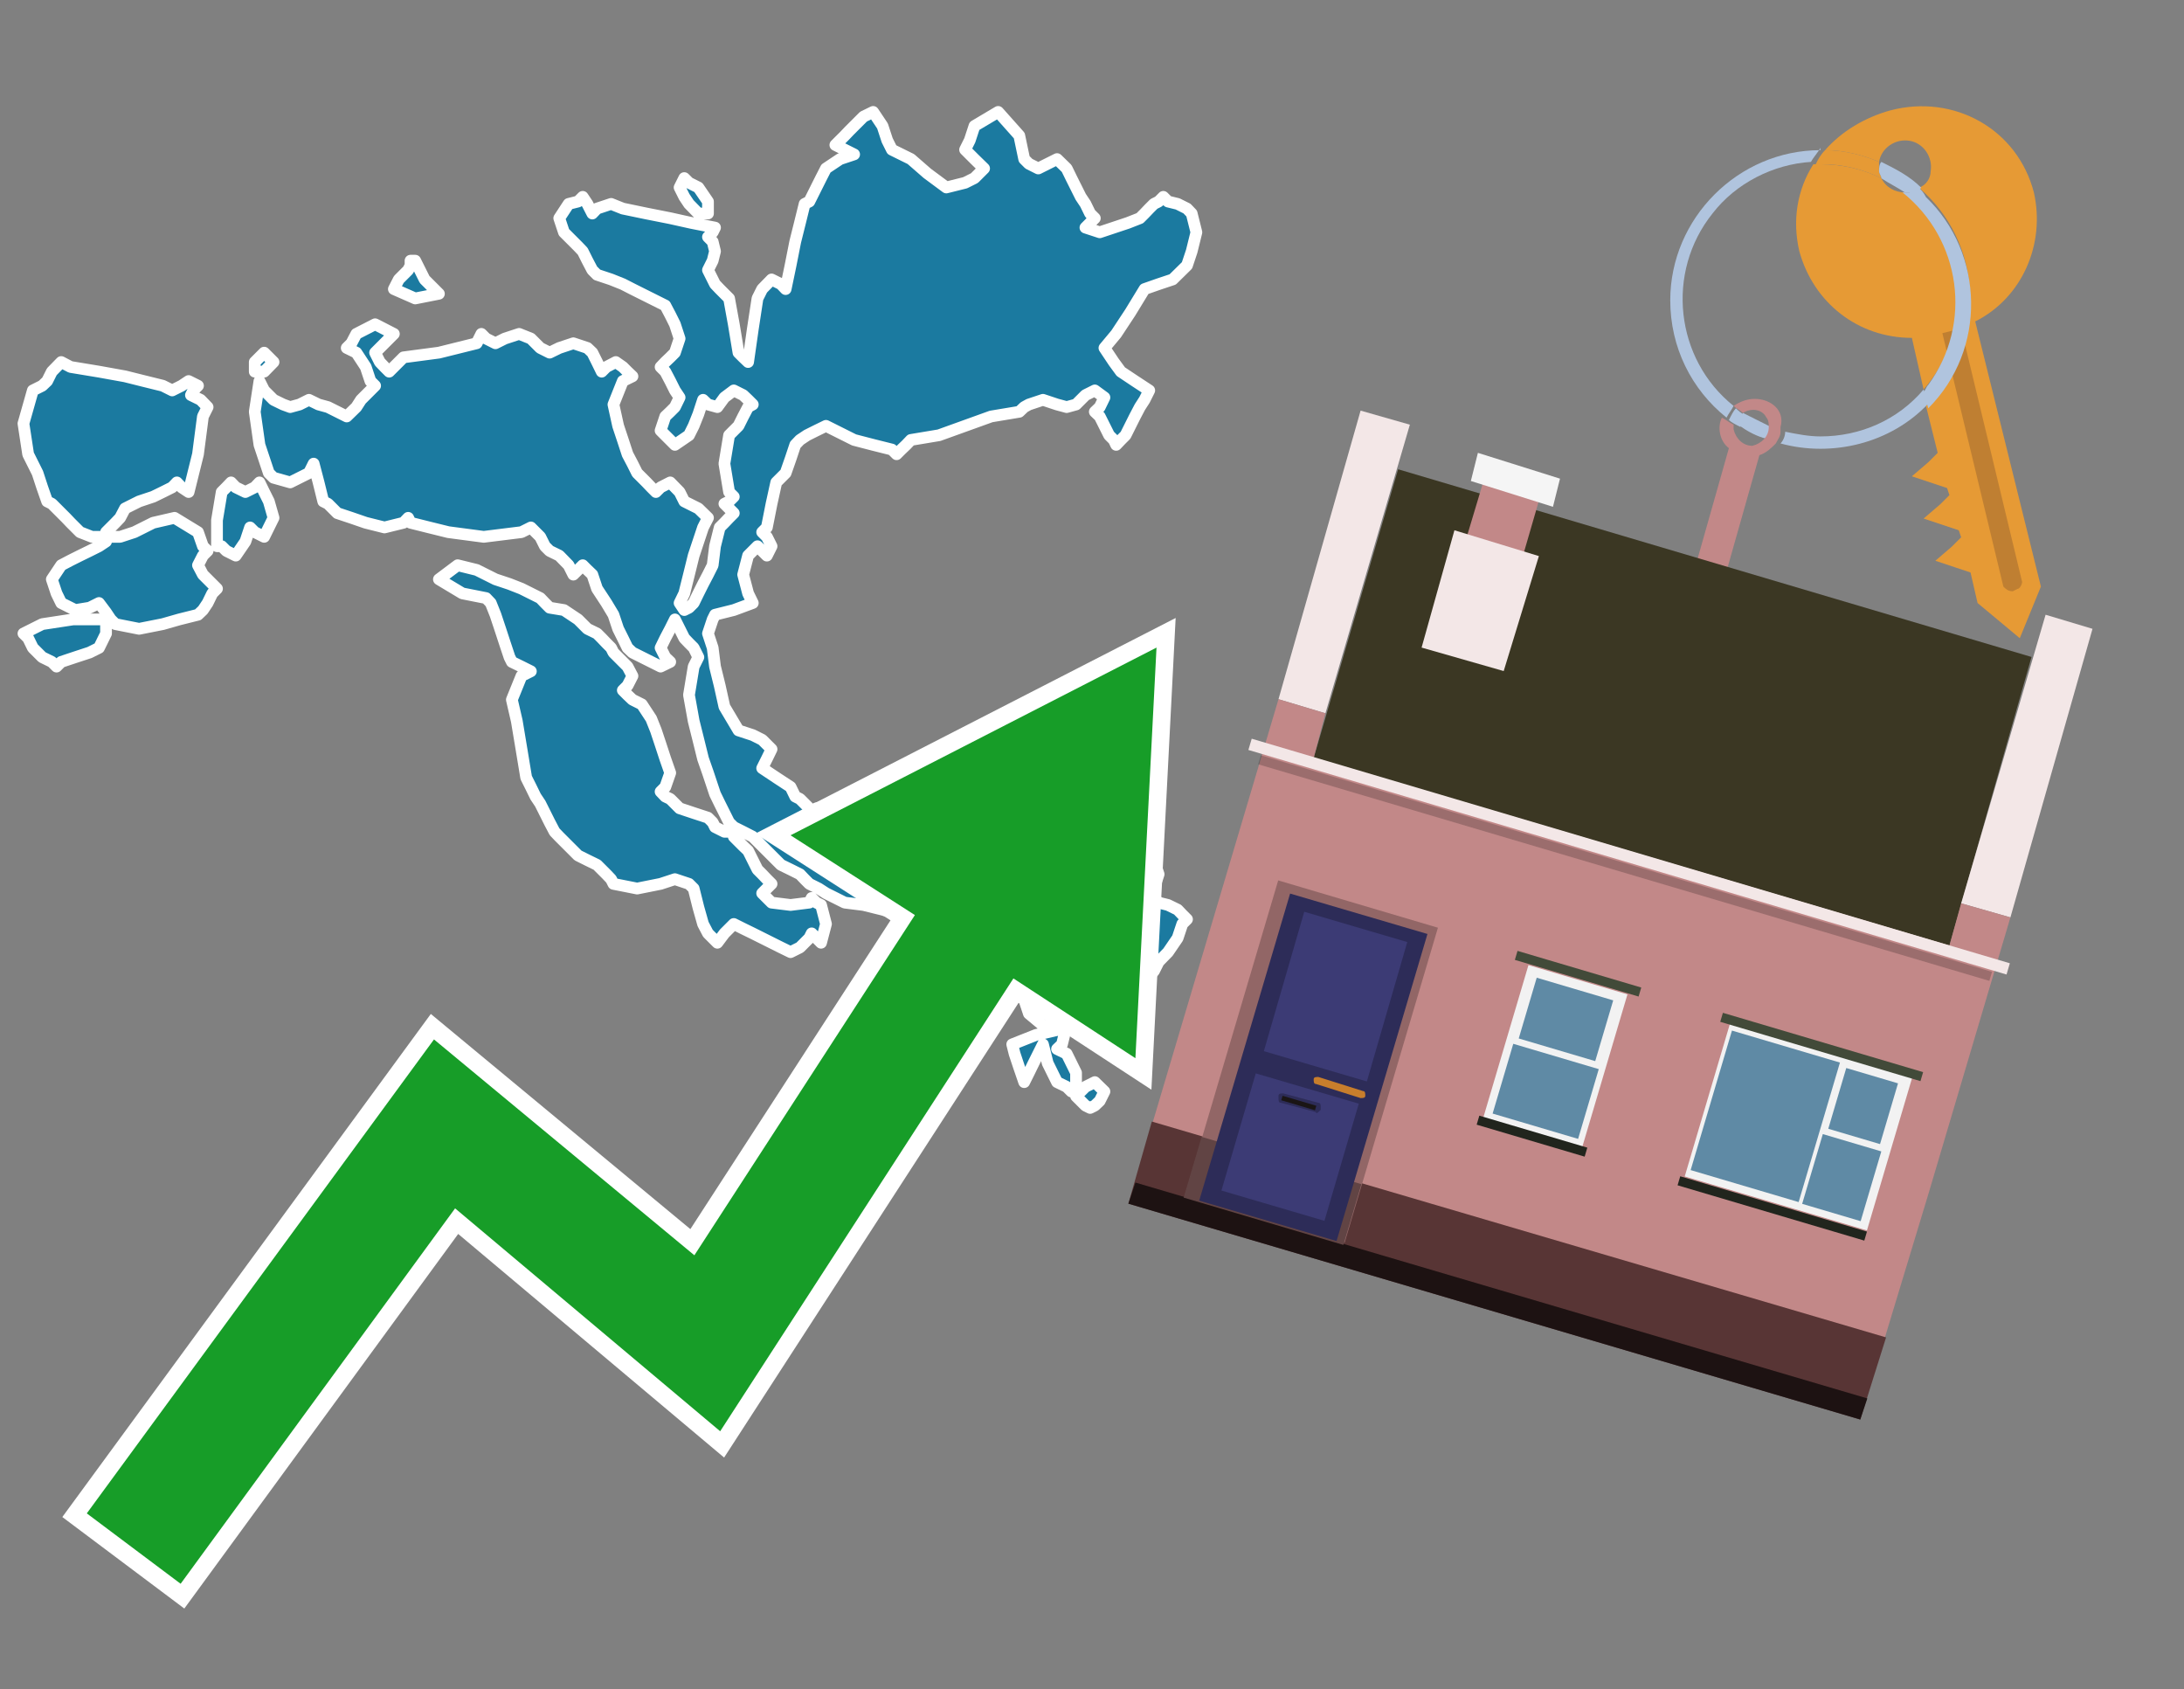 <?xml version="1.0" encoding="utf-8"?>
<!-- Generator: Adobe Illustrator 26.0.3, SVG Export Plug-In . SVG Version: 6.00 Build 0)  -->
<svg version="1.1" id="Text" xmlns="http://www.w3.org/2000/svg" xmlns:xlink="http://www.w3.org/1999/xlink" x="0px" y="0px"
	 width="93.1px" height="72px" viewBox="0 0 93.1 72" style="enable-background:new 0 0 93.1 72;" xml:space="preserve">
<rect x="0" y="0" width="93.1" height="72" fill="#808080" stroke="none"/>
<style type="text/css">
	.st0{fill:#1B7AA0;stroke:#FFFFFF;stroke-width:0.5;stroke-linejoin:round;}
	.st1{fill:none;stroke:#FFFFFF;stroke-width:1.5;stroke-miterlimit:10;}
	.st2{fill:#179D28;}
	.st3{fill:#E69A35;}
	.st4{fill:#B0C4DE;}
	.st5{fill:#C28888;}
	.st6{fill:#BF7F32;}
	.st7{fill-rule:evenodd;clip-rule:evenodd;fill:#3B3723;}
	.st8{fill-rule:evenodd;clip-rule:evenodd;fill:#F3E7E7;}
	.st9{fill-rule:evenodd;clip-rule:evenodd;fill:#C28888;}
	.st10{fill-rule:evenodd;clip-rule:evenodd;fill:#583535;}
	.st11{fill-rule:evenodd;clip-rule:evenodd;fill:#1D1212;}
	.st12{fill-rule:evenodd;clip-rule:evenodd;fill:#F5F5F5;}
	.st13{opacity:0.2;fill-rule:evenodd;clip-rule:evenodd;}
	.st14{fill-rule:evenodd;clip-rule:evenodd;fill:#926666;}
	.st15{fill-rule:evenodd;clip-rule:evenodd;fill:#614444;}
	.st16{fill:#2D2C58;}
	.st17{fill:#3C3B75;}
	.st18{fill:#C87E2C;}
	.st19{fill:#1A1515;}
	.st20{fill-rule:evenodd;clip-rule:evenodd;fill:#F2F2F2;}
	.st21{fill-rule:evenodd;clip-rule:evenodd;fill:#5F8AA5;}
	.st22{fill-rule:evenodd;clip-rule:evenodd;fill:#424A39;}
	.st23{fill-rule:evenodd;clip-rule:evenodd;fill:#21251D;}
</style>
<path class="st0" d="M46.07,46.52L46.27,46.32L46.67,46.12L47.08,46.52L46.88,46.92L46.67,47.12L46.47,47.22L46.27,47.12L46.07,46.92L45.87,46.72L45.87,46.52ZM41.95,42.19L42.35,41.99L42.55,41.79L42.75,42.3L42.55,42.9L42.35,43.1L41.95,43.3L41.54,42.8L41.54,42.19ZM41.14,42.19L40.74,41.99L40.54,41.79L40.34,41.39L40.54,40.99L40.74,41.19L41.14,41.39L41.54,41.79L41.54,42.19ZM31.28,35.66L31.48,35.86L31.68,36.06L31.89,36.26L32.09,36.66L32.29,37.06L32.49,37.26L32.69,37.47L32.89,37.67L32.69,37.87L32.49,38.07L32.69,38.27L32.89,38.47L33.7,38.57L34.5,38.47L34.6,38.27L34.8,38.47L35.0,38.57L35.21,39.38L35.0,40.18L34.8,39.98L34.6,39.78L34.5,39.98L34.3,40.18L34.1,40.38L33.7,40.58L33.29,40.38L32.89,40.18L32.49,39.98L32.09,39.78L31.68,39.58L31.28,39.38L30.88,39.78L30.58,40.18L30.18,39.78L29.97,39.38L29.77,38.67L29.57,37.87L29.37,37.67L28.77,37.47L28.16,37.67L27.16,37.87L26.15,37.67L26.05,37.47L25.85,37.26L25.65,37.06L25.45,36.86L25.04,36.66L24.64,36.46L24.44,36.26L24.24,36.06L24.04,35.86L23.84,35.66L23.64,35.45L23.43,35.05L23.23,34.65L23.03,34.25L22.83,33.95L22.63,33.54L22.43,33.14L22.23,31.93L22.03,30.73L21.82,29.82L22.23,28.81L22.63,28.61L22.23,28.41L21.82,28.21L21.72,28.01L21.52,27.41L21.32,26.8L21.12,26.2L20.92,25.7L20.72,25.49L19.71,25.29L18.71,24.69L19.51,24.09L20.32,24.29L20.72,24.49L21.12,24.69L21.72,24.89L22.23,25.09L22.63,25.29L23.03,25.49L23.23,25.7L23.43,25.9L24.04,26.0L24.64,26.4L25.04,26.8L25.45,27.0L25.65,27.2L25.85,27.41L26.05,27.61L26.15,27.81L26.35,28.01L26.55,28.21L26.75,28.41L26.96,28.81L26.75,29.22L26.55,29.42L26.75,29.62L26.96,29.82L27.36,30.02L27.76,30.63L27.96,31.13L28.16,31.73L28.36,32.34L28.57,32.94L28.36,33.54L28.16,33.74L28.36,33.95L28.57,34.05L28.77,34.25L28.97,34.45L29.57,34.65L30.18,34.85L30.38,35.05L30.48,35.25L30.88,35.45L31.28,35.45ZM17.7,11.11L17.9,11.51L18.1,11.91L18.3,12.11L18.51,12.32L18.71,12.52L17.7,12.72L16.79,12.32L17.0,11.91L17.2,11.71L17.4,11.51L17.5,11.31L17.5,11.11ZM10.86,15.43L11.26,15.03L11.66,15.43L11.26,15.84L10.86,15.84ZM45.67,46.52L45.47,46.32L45.06,46.12L44.66,45.31L44.46,44.51L44.26,44.91L44.06,45.31L43.86,45.72L43.66,46.12L43.45,45.51L43.25,44.91L43.15,44.51L44.16,44.11L45.06,43.9L44.46,43.7L43.86,43.2L43.66,42.6L43.45,42.19L43.25,41.79L43.15,41.59L42.95,41.39L42.75,41.19L42.55,40.99L42.35,41.19L41.95,41.39L41.54,40.79L41.34,40.18L41.14,39.98L40.74,39.78L40.34,39.58L40.13,39.38L39.93,39.58L39.73,39.78L39.53,39.58L39.33,39.38L39.13,39.18L38.32,38.98L37.62,38.77L36.81,38.57L36.01,38.47L35.61,38.27L35.21,38.07L34.9,37.87L34.5,37.67L34.3,37.47L34.1,37.26L33.7,37.06L33.29,36.86L33.09,36.66L32.89,36.46L32.69,36.26L32.49,36.06L32.29,35.86L32.09,35.66L31.68,35.45L31.28,35.25L31.08,35.05L30.88,34.65L30.68,34.25L30.48,33.84L30.38,33.54L30.18,32.94L29.97,32.34L29.77,31.53L29.57,30.73L29.37,29.62L29.57,28.41L29.77,28.01L29.57,27.61L29.37,27.41L29.17,27.2L28.97,26.8L28.77,26.4L28.57,26.8L28.36,27.2L28.16,27.61L28.36,28.01L28.57,28.21L28.16,28.41L27.76,28.21L27.36,28.01L26.96,27.81L26.75,27.61L26.55,27.2L26.35,26.8L26.15,26.2L25.85,25.7L25.45,25.09L25.25,24.49L25.04,24.29L24.84,24.09L24.64,24.29L24.44,24.49L24.24,24.09L23.84,23.68L23.43,23.48L23.23,23.28L23.03,22.88L22.63,22.48L22.23,22.68L20.62,22.88L19.11,22.68L18.3,22.48L17.5,22.28L17.4,22.07L17.2,22.28L16.39,22.48L15.59,22.28L14.98,22.07L14.38,21.87L14.18,21.67L13.98,21.47L13.78,21.37L13.58,20.56L13.37,19.76L13.17,20.16L12.37,20.56L11.66,20.36L11.46,20.16L11.26,19.56L11.06,18.96L10.86,17.55L11.06,16.24L11.26,16.64L11.66,17.04L12.07,17.24L12.37,17.35L12.77,17.24L13.17,17.04L13.58,17.24L13.98,17.35L14.38,17.55L14.78,17.75L15.19,17.35L15.39,17.04L15.59,16.84L15.79,16.64L15.99,16.44L15.79,16.24L15.59,15.64L15.19,15.03L14.78,14.83L14.98,14.63L15.19,14.23L15.99,13.82L16.79,14.23L16.39,14.63L15.99,15.03L16.19,15.43L16.39,15.64L16.59,15.84L16.79,15.64L17.0,15.43L17.2,15.23L18.71,15.03L20.32,14.63L20.52,14.23L20.72,14.43L21.12,14.63L21.52,14.43L22.13,14.23L22.63,14.43L22.83,14.63L23.03,14.83L23.43,15.03L23.84,14.83L24.44,14.63L25.04,14.83L25.25,15.03L25.45,15.43L25.65,15.84L25.85,15.64L26.25,15.43L26.55,15.64L26.75,15.84L26.96,16.04L26.55,16.24L26.15,17.24L26.35,18.15L26.55,18.75L26.75,19.36L26.96,19.76L27.16,20.16L27.36,20.36L27.56,20.56L27.76,20.77L27.96,20.97L28.16,20.77L28.57,20.56L28.97,20.97L29.17,21.37L29.37,21.47L29.77,21.67L30.18,22.07L29.97,22.48L29.77,23.08L29.57,23.68L29.37,24.49L29.17,25.29L28.97,25.7L29.17,26.0L29.37,25.9L29.57,25.7L29.77,25.29L29.97,24.89L30.18,24.49L30.38,24.09L30.48,23.28L30.68,22.48L30.88,22.28L31.08,22.07L31.28,21.87L31.08,21.67L30.88,21.47L31.08,21.37L31.28,21.17L31.08,20.97L30.88,19.76L31.08,18.55L31.28,18.35L31.48,18.15L31.68,17.75L31.89,17.35L32.09,17.24L31.89,17.04L31.68,16.84L31.28,16.64L30.88,16.94L30.58,17.35L30.18,17.24L29.97,17.04L29.77,17.65L29.57,18.15L29.37,18.55L28.77,18.96L28.16,18.35L28.36,17.75L28.57,17.55L28.77,17.35L28.97,16.94L28.77,16.64L28.57,16.24L28.36,15.84L28.16,15.64L28.36,15.43L28.57,15.23L28.77,15.03L28.97,14.43L28.77,13.82L28.57,13.42L28.36,13.02L28.16,12.92L27.76,12.72L27.36,12.52L26.96,12.32L26.55,12.11L26.05,11.91L25.45,11.71L25.25,11.51L25.04,11.11L24.84,10.71L24.64,10.5L24.44,10.3L24.24,10.1L24.04,9.9L23.84,9.3L24.24,8.69L24.64,8.59L24.84,8.39L25.04,8.69L25.25,9.1L25.45,8.89L26.05,8.69L26.55,8.89L27.56,9.1L28.57,9.3L29.47,9.5L30.48,9.7L30.38,9.9L30.18,10.1L30.38,10.3L30.48,10.71L30.38,11.11L30.18,11.51L30.38,11.91L30.48,12.11L30.68,12.32L30.88,12.52L31.08,12.72L31.28,13.82L31.48,15.03L31.68,15.23L31.89,15.43L32.09,14.03L32.29,12.72L32.49,12.32L32.89,11.91L33.29,12.11L33.49,12.32L33.7,11.31L33.9,10.3L34.1,9.5L34.3,8.69L34.5,8.59L34.6,8.39L34.8,7.99L35.0,7.59L35.21,7.18L35.81,6.78L36.41,6.58L36.01,6.38L35.61,6.18L35.81,5.98L36.01,5.78L36.21,5.57L36.41,5.37L36.61,5.17L36.81,4.97L37.22,4.77L37.62,5.37L37.82,5.98L38.02,6.38L38.83,6.78L39.53,7.39L40.34,7.99L41.14,7.79L41.54,7.59L41.95,7.18L41.54,6.78L41.14,6.38L41.34,5.98L41.54,5.37L42.55,4.77L43.45,5.78L43.66,6.78L43.86,6.98L44.26,7.18L44.66,6.98L45.06,6.78L45.47,7.18L45.67,7.59L45.87,7.99L46.07,8.39L46.27,8.69L46.47,9.1L46.67,9.3L46.47,9.5L46.27,9.7L46.88,9.9L47.48,9.7L48.08,9.5L48.59,9.3L48.79,9.1L48.99,8.89L49.19,8.69L49.39,8.59L49.59,8.39L49.79,8.59L50.2,8.69L50.6,8.89L50.8,9.1L51.0,9.9L50.8,10.71L50.6,11.31L49.99,11.91L49.39,12.11L48.79,12.32L48.18,13.32L47.58,14.23L47.08,14.83L47.48,15.43L47.78,15.84L48.38,16.24L48.99,16.64L48.79,17.04L48.59,17.35L48.38,17.75L48.18,18.15L47.98,18.55L47.78,18.75L47.58,18.96L47.48,18.75L47.28,18.55L47.08,18.15L46.88,17.75L46.67,17.55L46.88,17.35L47.08,16.94L46.67,16.64L46.27,16.84L46.07,17.04L45.87,17.24L45.47,17.35L45.06,17.24L44.46,17.04L43.86,17.24L43.66,17.35L43.45,17.55L42.25,17.75L41.14,18.15L40.03,18.55L38.83,18.75L38.63,18.96L38.42,19.16L38.22,19.36L38.02,19.16L37.22,18.96L36.41,18.75L36.01,18.55L35.61,18.35L35.21,18.15L34.8,18.35L34.4,18.55L34.1,18.75L33.9,18.96L33.7,19.56L33.49,20.16L33.29,20.36L33.09,20.56L32.89,21.47L32.69,22.48L32.49,22.68L32.69,22.88L32.89,23.28L32.69,23.68L32.49,23.48L32.29,23.28L32.09,23.48L31.89,23.68L31.68,24.49L31.89,25.29L32.09,25.7L31.28,26.0L30.48,26.2L30.38,26.4L30.18,27.0L30.38,27.61L30.48,28.41L30.68,29.22L30.88,30.12L31.48,31.13L32.09,31.33L32.49,31.53L32.89,31.93L32.69,32.34L32.49,32.74L33.09,33.14L33.7,33.54L33.9,33.95L34.1,34.05L34.3,34.25L34.5,34.45L34.6,34.65L34.8,34.45L35.81,34.25L36.81,34.05L37.42,33.95L38.02,34.25L38.63,34.65L39.13,34.85L39.53,35.05L39.93,35.66L40.94,36.26L41.95,36.46L42.65,36.66L43.45,36.86L44.06,37.06L44.66,36.86L44.86,36.66L45.06,36.46L45.67,36.26L46.27,36.46L46.47,36.66L46.67,36.06L47.28,35.45L47.78,35.66L47.98,35.86L48.18,36.06L48.59,36.26L48.99,36.46L49.19,36.66L49.39,37.26L49.19,37.87L48.99,38.07L49.19,38.27L49.39,38.47L49.79,38.57L50.2,38.77L50.4,38.98L50.6,39.18L50.4,39.38L50.2,39.98L49.79,40.58L49.39,40.99L49.19,41.39L48.99,41.59L47.58,41.79L46.27,41.99L46.67,42.19L47.08,42.4L46.67,42.6L46.27,43.0L46.07,43.3L45.87,43.1L45.67,42.9L45.47,43.7L45.27,44.51L45.06,44.71L45.47,44.91L45.87,45.72L45.87,46.52ZM29.77,9.1L29.37,8.69L29.17,8.39L28.97,7.99L29.17,7.59L29.37,7.79L29.77,7.99L30.18,8.59L30.18,9.1ZM4.52,27.0L4.22,27.61L3.82,27.81L3.21,28.01L2.61,28.21L2.41,28.41L2.21,28.21L1.8,28.01L1.4,27.61L1.2,27.2L1.0,27.0L1.4,26.8L1.8,26.6L3.11,26.4L4.52,26.4ZM5.12,22.88L5.73,22.68L6.13,22.48L6.53,22.28L7.44,22.07L8.44,22.68L8.65,23.28L8.85,23.48L8.65,23.68L8.44,24.09L8.65,24.49L8.85,24.69L9.05,24.89L9.25,25.09L9.05,25.29L8.85,25.7L8.65,26.0L8.44,26.2L7.64,26.4L6.94,26.6L5.93,26.8L4.92,26.6L4.72,26.4L4.52,26.1L4.22,25.7L3.82,25.9L3.21,26.0L2.61,25.7L2.41,25.29L2.21,24.69L2.61,24.09L3.01,23.88L3.41,23.68L3.82,23.48L4.22,23.28L4.52,23.08L4.52,22.88ZM9.25,22.17L9.45,20.97L9.65,20.77L9.85,20.56L10.05,20.77L10.46,20.97L10.86,20.77L11.06,20.56L11.26,20.97L11.46,21.37L11.66,22.07L11.26,22.88L10.86,22.68L10.66,22.48L10.46,23.08L10.05,23.68L9.65,23.48L9.45,23.28L9.25,23.28ZM3.92,22.88L3.41,22.68L3.21,22.48L3.01,22.28L2.81,22.07L2.61,21.87L2.41,21.67L2.21,21.47L2.01,21.37L1.8,20.77L1.6,20.16L1.4,19.76L1.2,19.36L1.0,18.05L1.4,16.64L1.8,16.44L2.01,16.24L2.21,15.84L2.61,15.43L3.01,15.64L4.22,15.84L5.33,16.04L6.13,16.24L6.94,16.44L7.34,16.64L7.74,16.44L8.04,16.24L8.44,16.44L8.24,16.64L8.14,16.84L8.55,17.04L8.85,17.35L8.65,17.75L8.44,19.36L8.04,20.97L7.74,20.77L7.54,20.56L7.34,20.77L6.94,20.97L6.53,21.17L5.93,21.37L5.33,21.67L5.12,22.07L4.92,22.28L4.72,22.48L4.52,22.68L4.52,22.88Z"/>
<polygon class="st1" points="49.3,27.6 33.7,35.6 39,39 29.6,53.5 18.5,44.3 3.7,64.5 7.7,67.5 19.4,51.5 30.7,61 43.2,41.7 
	48.4,45.1 "/>
<polygon class="st2" points="49.3,27.6 33.7,35.6 39,39 29.6,53.5 18.5,44.3 3.7,64.5 7.7,67.5 19.4,51.5 30.7,61 43.2,41.7 
	48.4,45.1 "/>
<path class="st3" d="M80.2,7.6c0-0.1-0.1-0.2-0.1-0.3c0-0.1,0-0.3,0-0.4c-0.7-0.3-1.5-0.5-2.3-0.5c-0.2,0.2-0.3,0.4-0.4,0.6
	c0.1,0,0.2,0,0.3,0C78.5,7,79.4,7.2,80.2,7.6z"/>
<path class="st4" d="M77.6,6.4c-3.5,0-6.4,2.9-6.4,6.4c0,2,0.9,3.8,2.4,5c0.1-0.2,0.2-0.3,0.3-0.5c-2.5-2-2.9-5.7-0.9-8.2
	c1-1.3,2.6-2.1,4.2-2.2c0.1-0.2,0.3-0.4,0.4-0.6V6.4z"/>
<path class="st3" d="M84.2,13.7c2-1,3-3.3,2.5-5.5C86,5.5,83.3,4,80.6,4.7c-1.1,0.3-2.1,0.9-2.8,1.7c0.8,0,1.6,0.2,2.3,0.5
	c0.1-0.6,0.7-1,1.3-0.9c0.6,0.1,1,0.7,0.9,1.3c0,0.3-0.2,0.6-0.5,0.7c2.7,2.3,2.9,6.4,0.6,9c-0.1,0.1-0.2,0.2-0.3,0.3l0.5,2
	l-0.4,0.4l-0.7,0.6l0.9,0.3l0.6,0.2l0.1,0.3l-0.4,0.4L82,22.1l0.9,0.3l0.6,0.2l0.1,0.3l-0.4,0.4l-0.7,0.6l0.9,0.3l0.6,0.2l0.3,1.3
	l1.8,1.5L87,25L84.2,13.7z"/>
<path class="st3" d="M81.2,8.2c-0.4,0-0.8-0.2-1-0.6C79.4,7.2,78.5,7,77.6,7c-0.1,0-0.2,0-0.3,0c-0.7,1.1-0.9,2.4-0.6,3.7
	c0.6,2.2,2.5,3.7,4.8,3.7l0.5,2.2c2.1-2.4,1.9-6.1-0.6-8.2C81.3,8.3,81.2,8.3,81.2,8.2z"/>
<path class="st4" d="M74.1,18.1c0.4,0.3,0.8,0.5,1.2,0.6c0.1-0.1,0.2-0.3,0.2-0.5l0,0c-0.4-0.2-0.8-0.4-1.2-0.6
	C74.2,17.8,74.1,17.9,74.1,18.1z"/>
<path class="st4" d="M74.4,17.7c-0.2-0.1-0.3-0.2-0.4-0.3c-0.1,0.1-0.2,0.3-0.3,0.5c0.1,0.1,0.3,0.2,0.5,0.3
	C74.1,17.9,74.2,17.8,74.4,17.7z"/>
<path class="st5" d="M74.8,17c-0.3,0-0.6,0.1-0.9,0.3c0.1,0.1,0.3,0.2,0.4,0.3c0.3-0.2,0.8-0.2,1,0.2c0.1,0.1,0.1,0.3,0.1,0.4l0,0
	c0,0.4-0.3,0.7-0.7,0.8c-0.4,0-0.7-0.3-0.8-0.7c0,0,0,0,0-0.1v-0.1c-0.2-0.1-0.3-0.2-0.5-0.3c-0.2,0.4-0.1,1,0.3,1.3l-1.7,6l1.3,0.3
	l1.7-6c0.3-0.1,0.5-0.3,0.7-0.5c0.1-0.2,0.2-0.3,0.2-0.5c0-0.1,0-0.1,0-0.2C76.1,17.5,75.5,17,74.8,17z"/>
<path class="st6" d="M86,25.1l-0.2,0.1c-0.2,0-0.3-0.1-0.4-0.2l0,0l-2.6-10.8l0.8-0.2l2.6,10.8C86.2,24.9,86.1,25.1,86,25.1L86,25.1
	z"/>
<path class="st4" d="M80.1,7.3c0,0.1,0.1,0.2,0.1,0.3c0.3,0.2,0.7,0.4,1,0.6c0.1,0,0.2,0,0.3,0c0.1,0,0.3-0.1,0.4-0.2
	c-0.5-0.5-1.1-0.8-1.7-1.1C80.1,7,80.1,7.2,80.1,7.3z"/>
<path class="st4" d="M77.6,18.6c-0.5,0-1-0.1-1.5-0.2c0,0.2-0.1,0.4-0.2,0.5c2.2,0.6,4.7,0,6.3-1.7L82,16.6
	C80.9,17.9,79.3,18.6,77.6,18.6z"/>
<path class="st4" d="M81.8,8c-0.1,0.1-0.2,0.1-0.4,0.2c-0.1,0-0.2,0-0.3,0c2.5,2,3,5.6,1.1,8.2c-0.1,0.1-0.1,0.2-0.2,0.3l0.2,0.7
	c2.5-2.5,2.4-6.6-0.1-9C82,8.2,81.9,8.1,81.8,8L81.8,8z"/>
<g>
	<polygon class="st7" points="83.1,40.3 56,32.3 59.6,20 86.6,28 83.1,40.3 	"/>
	<polygon class="st8" points="85.7,39.1 83.6,38.5 87.2,26.2 89.2,26.8 85.7,39.1 	"/>
	<polygon class="st8" points="56.5,30.4 54.5,29.8 58,17.5 60.1,18.1 56.5,30.4 	"/>
	<polygon class="st9" points="82.2,50.9 85.7,39.1 83.6,38.5 83.1,40.3 56,32.3 56.5,30.4 54.5,29.8 49,48.3 80.2,57.5 	"/>
	<polygon class="st10" points="79.3,60.5 80.4,57 49.1,47.8 48.1,51.3 79.3,60.5 	"/>
	<polygon class="st11" points="79.3,60.5 79.6,59.6 48.4,50.4 48.1,51.3 79.3,60.5 	"/>
	<polygon class="st9" points="65.7,21 63.3,20.3 62.4,23.3 64.8,24.1 65.7,21 	"/>
	<polygon class="st12" points="66.5,20.4 63,19.3 62.7,20.5 66.2,21.6 66.5,20.4 	"/>
	
		<rect x="52.6" y="36.3" transform="matrix(-0.959 -0.284 0.284 -0.959 125.669 91.284)" class="st8" width="33.7" height="0.5"/>
	
		<rect x="53.1" y="36.7" transform="matrix(-0.959 -0.284 0.284 -0.959 125.302 92.08)" class="st13" width="32.5" height="0.4"/>
	<polygon class="st8" points="65.6,23.7 62,22.6 60.6,27.6 64.1,28.6 65.6,23.7 	"/>
	<g>
		
			<rect x="52.3" y="38.3" transform="matrix(-0.959 -0.284 0.284 -0.959 96.599 104.548)" class="st14" width="7.1" height="14"/>
		
			<rect x="50.7" y="49.4" transform="matrix(0.959 0.284 -0.284 0.959 16.632 -13.321)" class="st15" width="7.1" height="2.7"/>
		<g transform="matrix( 0.861, 0, 0, 0.861, 2148,666.7) ">
			<g>
				<g>
					<g id="Symbol_9_0_Layer2_0_MEMBER_8_MEMBER_12_MEMBER_0_FILL_00000093865004065132929740000008290924546830182040_">
						<path class="st16" d="M-2424.1-728.1l-6.8-2l-4.5,15.2l6.8,2L-2424.1-728.1z"/>
					</g>
				</g>
			</g>
		</g>
		<g transform="matrix( 0.861, 0, 0, 0.861, 2148,666.7) ">
			<g>
				<g id="Symbol_9_0_Layer2_0_MEMBER_8_MEMBER_12_MEMBER_1_MEMBER_1_FILL_89_">
					<path class="st17" d="M-2430.2-729.2l-2,6.9l5.1,1.5l2-6.9L-2430.2-729.2z"/>
				</g>
			</g>
		</g>
		<g transform="matrix( 0.861, 0, 0, 0.861, 2148,666.7) ">
			<g>
				<g id="Symbol_9_0_Layer2_0_MEMBER_8_MEMBER_12_MEMBER_1_MEMBER_1_FILL_33_">
					<path class="st17" d="M-2432.6-721.2l-1.7,5.8l5.1,1.5l1.7-5.8L-2432.6-721.2z"/>
				</g>
			</g>
		</g>
		<path class="st18" d="M58.1,46.5l-1.9-0.6c-0.1,0-0.2,0-0.2,0.1l0,0c0,0.1,0,0.2,0.1,0.2l1.9,0.6c0.1,0,0.2,0,0.2-0.1l0,0
			C58.2,46.6,58.2,46.5,58.1,46.5z"/>
		<path class="st16" d="M56.1,47.4L54.6,47c-0.1,0-0.1-0.1-0.1-0.2l0-0.1c0-0.1,0.1-0.1,0.2-0.1l1.5,0.4c0.1,0,0.1,0.1,0.1,0.2
			l0,0.1C56.2,47.4,56.1,47.5,56.1,47.4z"/>
		
			<rect x="54.6" y="46.9" transform="matrix(0.959 0.284 -0.284 0.959 15.632 -13.782)" class="st19" width="1.5" height="0.2"/>
	</g>
	<g>
		
			<rect x="72.6" y="44.6" transform="matrix(0.959 0.284 -0.284 0.959 16.791 -19.771)" class="st20" width="8.1" height="6.8"/>
		<g>
			
				<rect x="72.2" y="45.2" transform="matrix(0.284 -0.959 0.959 0.284 8.218 106.272)" class="st21" width="6.2" height="4.8"/>
			
				<rect x="78.1" y="46" transform="matrix(0.284 -0.959 0.959 0.284 11.642 109.942)" class="st21" width="2.7" height="2.3"/>
			
				<rect x="77" y="48.9" transform="matrix(0.284 -0.959 0.959 0.284 8.06 111.263)" class="st21" width="3.1" height="2.6"/>
		</g>
		
			<rect x="73.2" y="44.4" transform="matrix(0.959 0.284 -0.284 0.959 15.855 -20.202)" class="st22" width="8.9" height="0.4"/>
		
			<rect x="71.4" y="51.3" transform="matrix(0.959 0.284 -0.284 0.959 17.722 -19.341)" class="st23" width="8.3" height="0.4"/>
	</g>
	<g>
		
			<rect x="64.1" y="41.6" transform="matrix(0.959 0.284 -0.284 0.959 15.498 -16.967)" class="st20" width="4.4" height="6.8"/>
		<g>
			
				<rect x="65.4" y="41.7" transform="matrix(0.284 -0.959 0.959 0.284 6.177 95.135)" class="st21" width="2.7" height="3.4"/>
			
				<rect x="64.3" y="44.6" transform="matrix(0.284 -0.959 0.959 0.284 2.595 96.457)" class="st21" width="3.1" height="3.8"/>
		</g>
		
			<rect x="64.5" y="41.3" transform="matrix(0.959 0.284 -0.284 0.959 14.563 -17.398)" class="st22" width="5.5" height="0.4"/>
		
			<rect x="62.9" y="48.2" transform="matrix(0.959 0.284 -0.284 0.959 16.429 -16.538)" class="st23" width="4.8" height="0.4"/>
	</g>
</g>
</svg>
